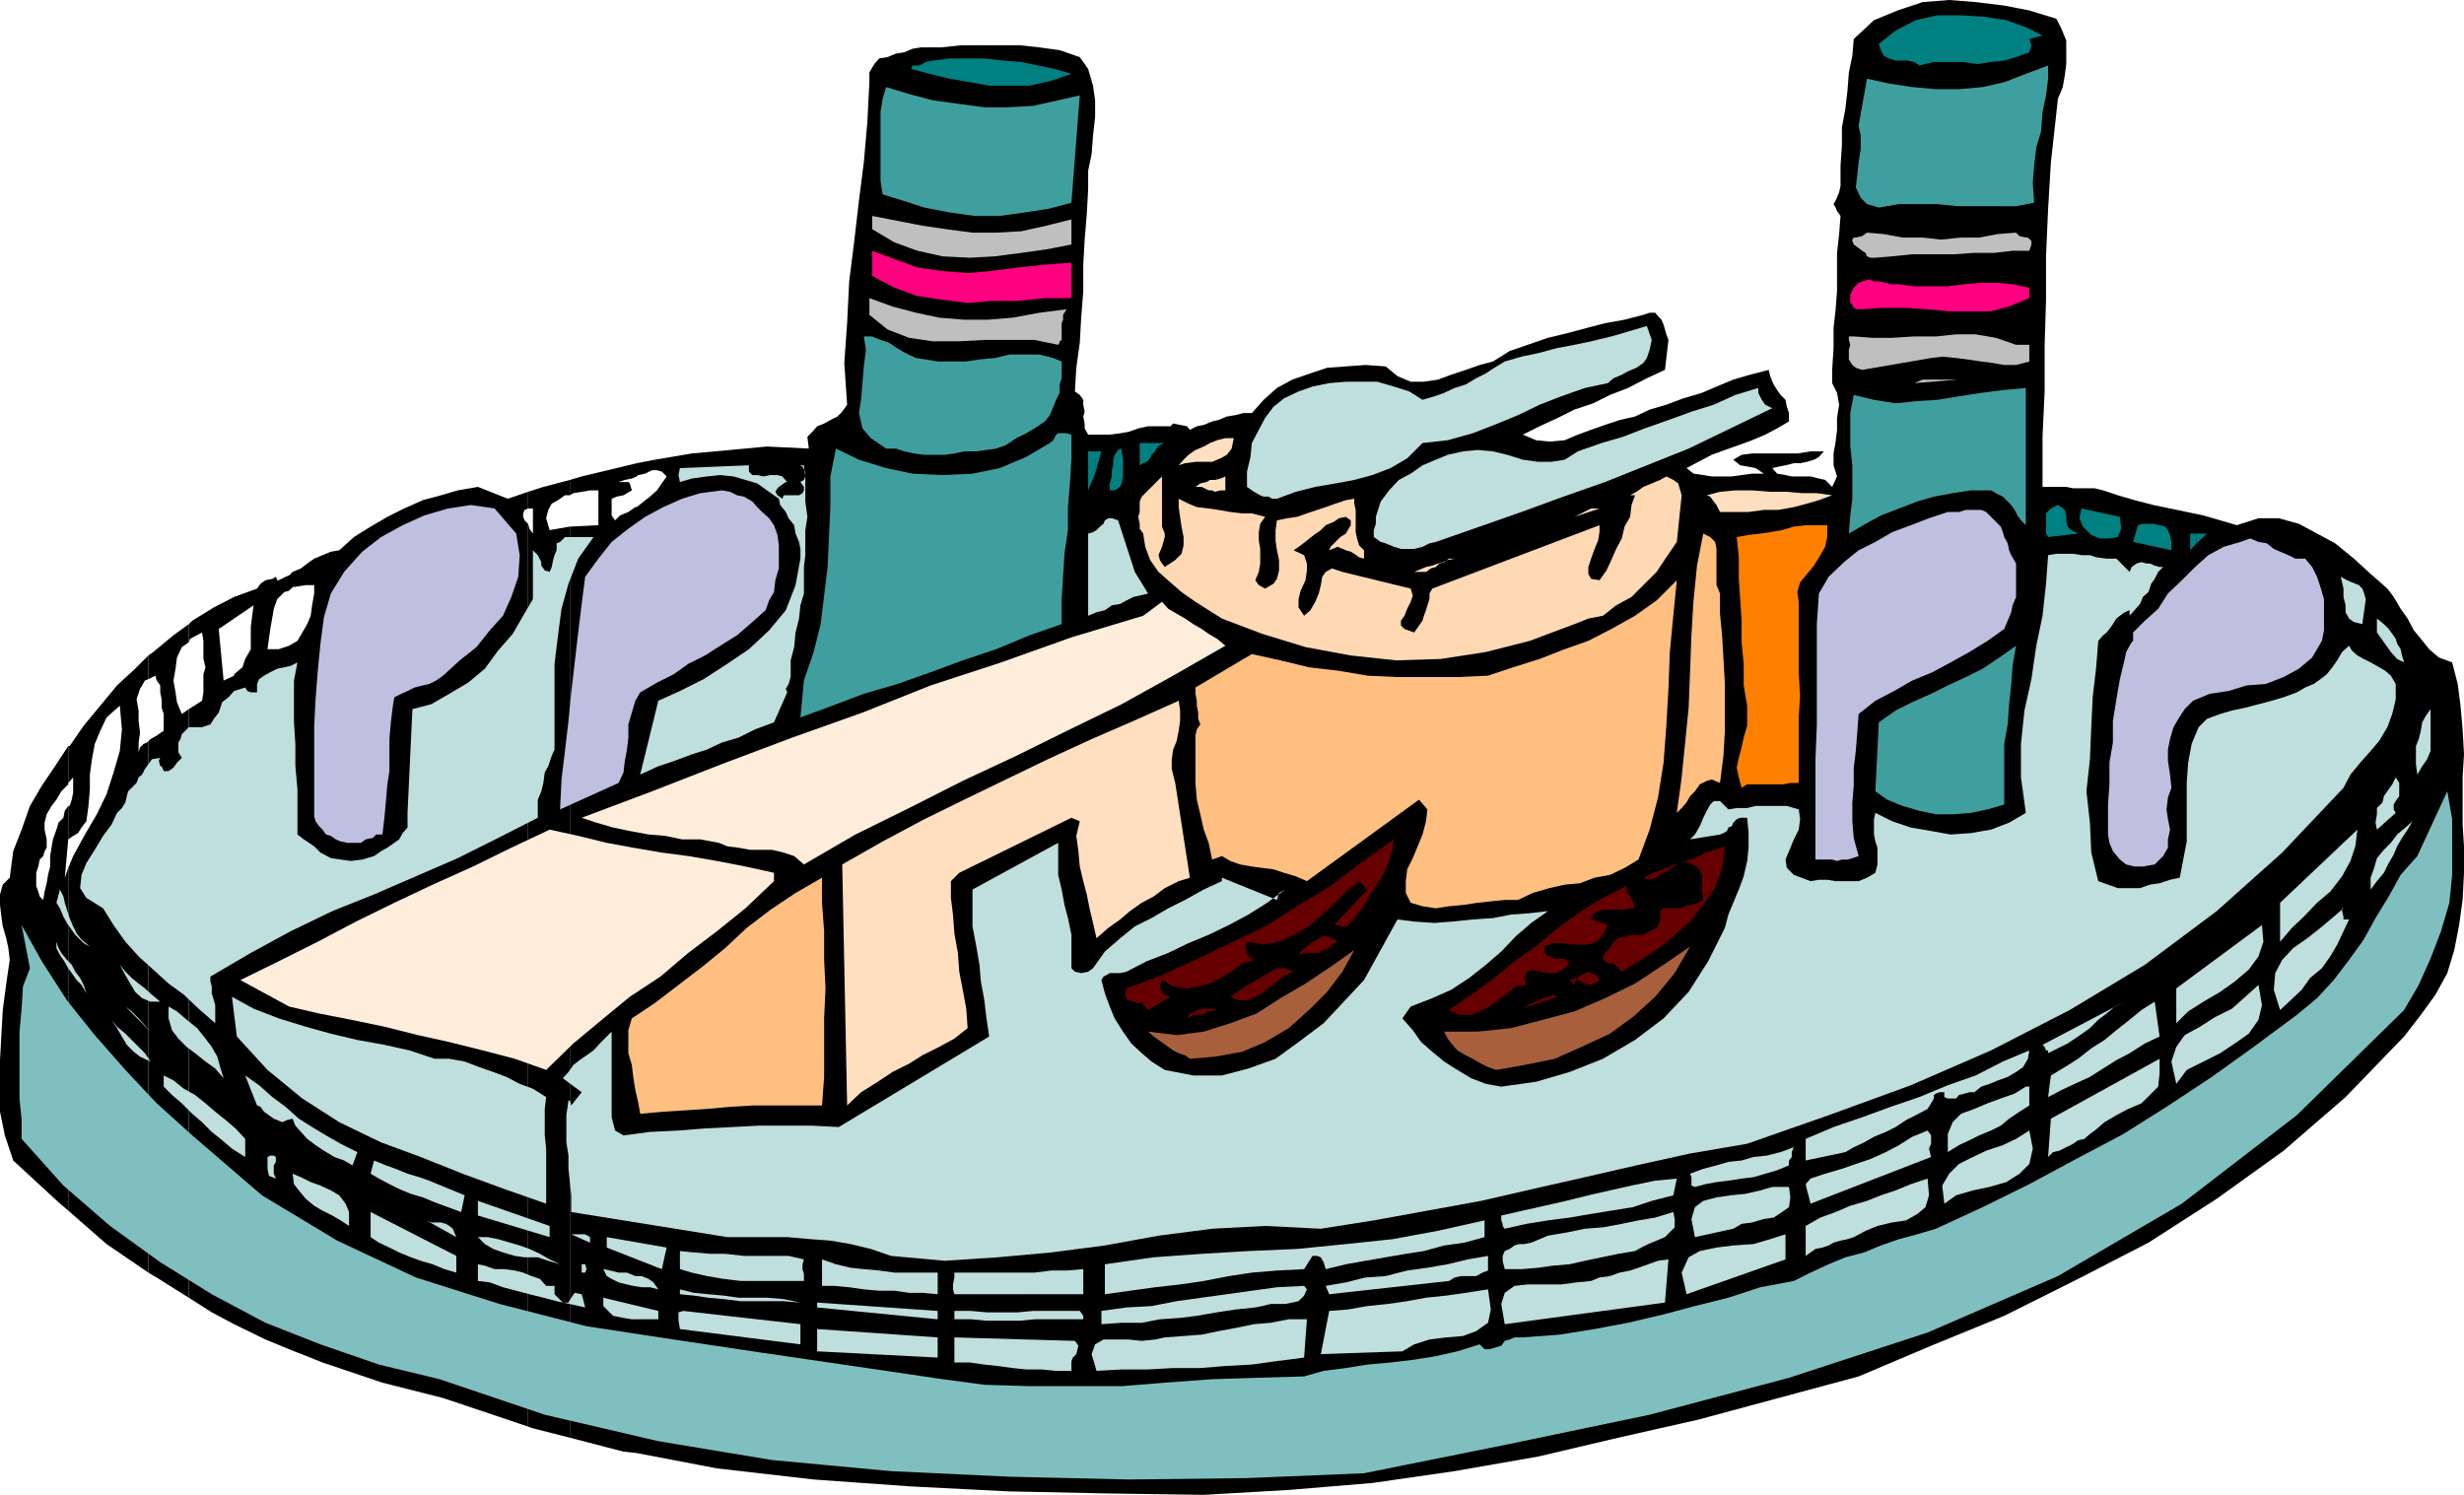 <svg xmlns="http://www.w3.org/2000/svg" width="353.699" height="214.602"><path d="m9.8 173.8 5.5 4.802 6 4.097v-76.3l-.198.203-.5.199-.5.5-.204.699v-1.398l.204-1.403-.204-1.699V102l-.296-1.602.5-1.5.699-1.199.5-.199v-3.398L19.398 96l-2.597 2.398-2.403 2.903L12 104.199l-2 2.903h-.2v5.296l.7-.796v2.199l-.2 1-.3.898h-.2v4.801l.7-.5.7-.398.5-.801.698-.903.301-2.199.2-2.398v-2.102l.3-2.199.403-2.2.796-1.902.903-1.898 1.898-1.7.301 3.4-.3 3.1-.9 3.098-1 3.102-1.402 2.898-1.699 2.903-1.699 3.097-.7 1.704V173.8"/><path d="M9.8 124.602 9.3 126l.5-5.5v-4.8l-.5.698-.198 1-.704.704-.296 1-.5 1.398-.204 1.2-.199 1.198v1.5l-.3 1.204-.2 1.199L6.4 128l-.2 1.2-.5-.5-.199-.7-.3-.8v-1.9l.3-.902.2-1 .5-.5.198-.699.301-.5V120.5l-.3-1.398v-1l.3-1.204.7-1.199.703-.898.699-1.2 1-1v-5.5L7.898 110 6 112.8l-1.7 2.9-1.198 3.402-1.204 3.097-.5 3.801-1 1L0 128.398v1.5l.2 1.704L.397 133l.5 1.7.301 1.402.2 1.699-.5 3.398-.5 3.801-.2 3.602L0 152.199v7.403L.7 163l1.198 3.602 6.5 6 1.403 1.199v-49.2M21.3 182.7l1.5.902 4.302 2.699v-84.5l-1 .699-.704-1.7-.199-1.402-.3-1.699.3-1.699.2-1.602.703-1.5 1-.699v-2.597l-2.204 1.597L22 93.602l-.7.5V97.5l1-.5.2.7.5.698v1l.2 1v1.204l.3.898v2.398l-1 .704-.898.5-.301.296V182.7"/><path d="m27.102 186.3 3.296 2.098 3.204 1.704V96.8v.2l-1.5.7-.704-7.4 2.204-1.5v-3.1l-2.903 1.5-3.097 1.902-.5.5v2.597l.199-.5L29 90.801 29.2 92v2.602l.3 1.199-.3 1v2.597l-.2 1.204-1.898 1.199v84.5m6.5 3.801 4.5 2.199 3.398 1.398v-101l-1.5.5h-1.602l.204-1.5.199-1.398.3-1.7.2-1.203.5-1.398 1-1 .699-.2v-2.198l-.5.199-1 .5h-.2l-.198-.5-.5.3-1 .2-.704.5-.5.699-3.296 1.2v3.1l2.796-1.902-.199 1.5L36 90v3.2l-.8 1.402-.4 1.199-1.198 1v93.3M41.5 193.7l4.8 1.902 8.598 2.898 8.704 2.2 12.199 4.1V75.2l-.5-.5-.2-.5v-.5l.2-.5.5-.2v-2.398l-2.903 1-4.296-1.704-2.903.5-2.398.704-2.602.699L58 73l-2.398 1.2-2.403 1.402-2.398 1.5L48.699 79l-1.199.2-2.398 1-1 .698-.903.704-1.199.5-.5.5V84.8l.5-.5 1.898-.3h1.204v1.2l-.301 1.698-.2 1.5-.5 1.204-.703 1.199L42.7 92l-1.199.7v101"/><path d="m75.8 204.8.5.2 5.5 1.398V75.602l-2.902.5-.5-1.704.301-1.199.5-.898.903-.5 1-.7h.699v-2.203l-3.801 1-2.2.704V73h.7v3.602l-.5-.704-.2-.699v129.602"/><path d="m81.8 206.398 7.7 2 1.898.204V72.8H91.2l-1 .699L89 74l-.7.7-.5-.7v-2.398l.7-.301 1-.2.5-.3.7-.403-.302-1-.199-.199h-1.398l.898-.3 1-.2.7-.3V66.5l-2.899.7-5 1.198-1.7.5v2.204l.5-.301 1.2-.2 1.2-.203h1.198v5l-4.097.204v130.796"/><path d="m91.398 208.602 11.5 2.199 13.903 1.597 14 1 13.898.704 14.102.296 14 .204 12.199-.704 12-1 11.8-1.699 12-2.097 11.5-2.704 11.5-2.597 11.5-3.102 11.5-3.097 10.4-4.403 10.5-4.3 10.6-5.297 10.098-5.204 9.801-6.296 9.602-6.903 8.898-7.699 8.403-8.7 2.398-3.1 2.102-2.9 1.699-3.1 1-3.302.699-3.597.5-3.602.2-3.898V121.5l-.2-3.102v-6.796l.2-3.301-.2-3.602-.3-3.398-.4-3.102-.8-3.097-1.898-.704-1.403-1.199-1.199-1.5-1-1.199-.898-1.7-1-1.402-1-1.699-.903-1.199-2.398-2.102-2.403-2.199L335.2 78l-2.597-1.398L330 75.199l-2.898-.8h-2.903l-3.097 1-2.403-.7-2.398-.699-2.403-.5-4.796-1-2.704-.7-2.398-.698-2.102-.704-1.199-.296h-3.097l-1-.204h-3.403V62.7l.301-6.5v-6.7l.2-6.3v-6.4l.3-6.8.398-6.7.801-7.198.2-1.903.703-1.699.296-1.7.204-1.6V5.8l-.704-1.698-.699-1.403-3.898-1.199-3.602-.7-4.097-.5L279.8 0l-3.8.3-3.602 1.2L269 2.898l-2.898 2.704L265.898 8l-.5 2.398L265.2 13l-.3 2.602-.5 2.699v2.597l-.2 2.903v2.898l-.199.903-.5 1.199-.3.5.3.5.2.5.5.699-.2 2.602-.3 2.699v5.5l-.2 2.597-.3 2.704V50l-.2 3.102V55l.7 1.398.3 1.704-.3 1.898v1.7l-.2 1.698-.3 1.704V66.8l.5 1.597-.7 1.5-1-1-.898-.199-1.204-.3H257.2l-.898-.2-1.2-.199-.703-.8.903-.2 1-.2 1.199-.3h.898l1-.2 1-.3.704-.398.699-.801h-1.903l-1.898.3h-6.5l-1.5.2-1.2.699 1 .8 1.2.2 1 .2 1.2.8h-1.7l-1.5.2-1.398.198H245.7l-1.2-.197-1.398-.2-1-.8 1.699-.9 1.898-1 1.903-.698 2-.704 1.898-.699 1.898-.8 1.704-.899 1.699-1v-1.2l-.301-.902-.2-1-.698-.699-.5-.699-.5-.8-.5-1.2-.204-.898-2.699.699-2.398.699-2.403 1-2.097.898-2.7.801-2.402.903-2.398.699-2.102 1-2.199.5-2.102.699-2 .7-1.898.698-1.898.801-2.204.2-1.898-.2-1.898-.8 2.398-1.2L223.602 60 226 58.8l2.7-.902 2.402-1.199 2.597-1 2.7-1.398L239 53.1l.5-4.3-.3-.801-.4-1.398-.3-.704-.5-.5-.398-.5h-.801l-.903.301-2.699.7-2.8.5-2.7.703-2.597.699-2.903.699-2.898 1-2.602.898-2.398 1.5-1.903.5-2 .704-2.097.699-1.903.699-2 .3H202.5l-1.898-.8-1.704-1.398-2.898-.204-2.8.204-2.7.199-2.398.8-2.602.899-2.2 1.2-1.902 1.698-1.699 1.903H178.5l-1.2.3-1.198.2-1.204.5-.898.199-1.2.5-1 .2-1 .5-.402-.5-2-.4-.398.4h-3.2l-1.402.3L162 62l-1.2.2-1.5.198h-3.1l-.5-.898v-.7l-.2-1 .2-.698-.2-1v-.704l-.5-.699-.7-.5.2-3.398.5-3.602.2-3.597.3-3.801V38l.2-3.602.3-3.597.2-3.602V24.5l.5-2.398.198-2.602.301-2.7v-2.402l-.3-2.097-.7-2.403L155 8.2l-2.898-1-2.903-.398-2.8-.301H138l-2.898.3h-2.903L131 7l-1.2.5-1.198.2-1.204.5-1.199.198-.699.801-.7 1.2V11.8l-.3 5.8-.5 5.7-.7 5.5-.698 6-.704 5.597-.296 6-.403 5.704.403 6-.704 1-.699.699-1 .5-.898.5-1 .398-.7.801-.703.7.204 1.698-6-.296-5.301.5-5.5.5L94 66l-2.602.5v1.898l.204-.199 1-.199 1-.5h.699l.699.2.7.698-1.4 2-1 .903-.902.699-1 .8v135.802"/><path fill="teal" d="M160 70.398h-.7v-1l.302-1V67.5l.199-.7V66l.199-.7.5-.698.5-.204v.403l.2 1v2.597l-.2 1-.2.5-.8.5m3.602-3.598v-3.198h3.597l-.699.296-.5.5-.2.403-.5.5-.198.5-.5.5-.5.199-.5.3M294 77.102l-.3-.5v-2.903l.698-.699 1-.5.5.3.5.4.204.8v.7l.199.902.5.5 1 .5-4.301.5M298.8 73l5.5 1.2.2 1.698-.5 1.204-1.2.199h-1.402l-1.199-.5L299 75.6l-.5-1.203.3-1.398M311.7 79l-5.5-1.2.698-2.402.704-.199h1.5l.898.2.8.203.4.5.3.699.2 1V79M293.2 5.102l-1.9.5.302.898-.301 1-1.903.7-1.699.5-1.898.198-1.903.301-2.199-.3h-4.097l-2.102.5-.7-.5-1-.2h-1.698l-.903-.3-.8-.399-.399-.8-.3-.9 2.402-1.902 2.898-1.5 3.102-.699h3.398l3.3.2 3.2.5 2.8 1 2.4 1.203M157.2 68l.902-3.2h-.903zm0 0"/><path fill="teal" d="M157.2 64.8h-1v5.598l1-2.398v-3.2M315.3 78l1.5-1.398h-1.5zm0 0"/><path fill="teal" d="M315.3 76.602h-.902V79l.903-1v-1.398m-161.501-66-2.902 1-3.097.699H142l-2.8-.5-2.9-.5-2.902-.7-2.597-.703.199-.5h1l.898-.5 1-.199 2.403-.3h5l2.699.3 2.602.2 4.796 1 2.403.703"/><path fill="#3f9f9f" d="m292 29.102-2.602.5H281l-2.898-.301h-5.5l-2.903.5-1.699-.5-.898-.903-.704-1.5.204-1.699.199-1.898.3-1.903V19.5l-.3-1.5L268 11.3l3.2.7 3.3.5 3.398.3h3.301l3.403-.3 3.097-.7 3.102-1.198L294 9.398v1.903l-.3 2.398-.5 2.403-.2 2.699-.7 2.398-.3 2.602-.2 2.398.2 2.903M155 13.7l-1.2 15.402-3.402.898-3.296.5-3.602.5h-3.602l-3.597-.5-3.602-.7-3.097-1-2.903-.902-.3-1.898v-9.898l.3-1.903.5-1.699 3.301 1 3.398.898 3.602.5 3.8.5h3.4l3.6-.199 3.598-.8 3.102-.7"/><path fill="#bfbfbf" d="M153.8 31.5v3.602l-3.6.699-3.598.5-3.801.5-3.602.199-3.898-.2-3.602-.8-3.3-1.2-3.2-1.902V31l3.602.7 3.597.698 3.403.5 3.8.5H143l3.602-.199 3.597-.8 3.602-.899m135.597 1.898.5.5.903.204h.3l.5.5v.5l-.3.898h-2.403l-2.597.3h-2.903l-2.898.2h-6l-2.898.3-2.403.2h-.699l-.5-.2-.2-.5-.5-.3-.5-.398-.698-.5-.204-.5v-.204l.204-.296h.296l.903-.204.699-.5 2.398.204 2.704.5H276l2.602.296 2.898-.296h2.602l2.699-.5 2.597-.204"/><path fill="#ff0080" d="M153.8 37.7v5.1H150l-3.898.4H142.3l-3.403.3-3.796-.5-3.403-.5-3.3-1.2-3.2-1.698V36l3.2 1.2 3.3 1.198 3.403.5 3.796.301 3.403-.3 3.8-.5L150 38l3.8-.3m137.5 3.6v1.5l-2.902 1.2-2.597.7h-6l-3.102-.302-3.097-.199h-3.403l-2.898.2h-.7l-.5-.2-.203-.5-.296-.199v-1.2l.5-1 .699-.698.5-.204 1-.296.699.296h.7l1 .204.698.199h1l2.403.3h4.8l2.399-.3 2.398-.2h2.403l2.097.2 2.403.5"/><path fill="#bfbfbf" d="m151.898 49.5-3.398-.7h-7.2l-3.6.2h-3.802l-3.398-.5-3.102-1.2-2.597-2.1v-2.4l3.3 1.2 3.399.898 3.3.704 3.598.296h3.403l3.597-.296 3.801-.704 3.903-.5-.5.801v.7l-.204.5V48.8l-.296.199v.2l-.204.3"/><path fill="#3f9f9f" d="m151.2 51.398-2-.5h-4.302l-2.097.5-2.2.204-1.902.296h-4.097l-1.704-.296-1.398-.204-1.5-.699-1.2-.699-1.198-.8-1.204-.4-1.199-.5H124l.3 1.9-.3 2.402-.398 4.796-.301 1.903.5 2.199L125 62.898l2.2 1.5h1.402l1.199.403 1.398.3 1.5.2h2.903l1.398-.2 1.398-.3h1.704l1.5-.2 1.398-.203 1.398-.5 1.5-1 1.403-.699 1.199-.699 1.5-1 .7-.898.5-1.204.402-1 .5-1V55.2l.296-.898v-2.403l-1.199-.5"/><path fill="#bfdfdf" d="m237.102 48.8-.301 1.4-.403 1.198-.5.704-1 .699-1.199.5-.898.5-1.2.5-.8.699-3.301.7-3.398 1.198L221 58.102l-3.102 1.5L214.5 61l-3.102 1.2-3.597 1-3.602.402L202 65.8l-2.398 1.398-2.602 1-2.602.7-2.699.5-2.898.5-2.801.703-2.7 1h-.698l-.5-.301h-.704l-.5-.2-.898-.5-1-.703V67.7l.5-2.097.2-2 1-1.903.902-1.699 1.199-1.602 1.5-1.199 2.097-1 2-.699 2.403-.5 2.398-.2h4.5l2.403.7 2.199.7 1.898 1.198 1.7-.5 1.402-.5 1.5-.699 1.597-.5 1.5-.898 1.403-.7 1.199-.8 1.5-.903 2.398-.699 2.403-.5 2.597-.699 2.602-.5 2.398-.5 2.903-.7 2.398-.698 2.7-.801.703 2"/><path fill="#bfbfbf" d="M289.398 49.5h1.903v2.398l-1.903.5H287.7l-1.7-.296-1.602-.204-2-.296-1.597-.204-2-.199-1.602.2-9.898 1.703-.903-.301-.5-.403-.5-.796v-1.403l.204-.699-.204-.7v-.5h.704l2.699.2h2.8l3.2-.2h3.097l2.903-.3h2.8l2.899.5 2.898 1M274.8 55l1.2-.5h5zm0 0"/><path fill="#3f9f9f" d="m290.8 75.398-.698-.699-.5-.699-.403-.8-.5-.7-1.199-1.2-1-.5-.7-.402h-2.902l-2.597.403-2.7.5L275.2 72l-2.597 1L270 74l-2.2 1.2-2.402 1.402.204-2.602.296-2.398V66.8l-.296-2.7v-4.8l.5-2.602 2.898.7 3.102.5 2.898-.297 3.102-.204 3.097-.5 3.2-.5L287.5 56l3.3-.3v19.698"/><path fill="#bfdfdf" d="m254.398 58.602-12 5.796-6 2.403-6 2.398-6 2.102-6 2.199-6 2.102-6.296 2.199-.903.199-1 .5-1.199.3h-1.898l-1-.3-1.204-.5-.699-.2-.699-.5-.3-.198v-1l.3-.903v-1l.7-2.199 1.198-1.602 1.403-1.5L202.5 68l1.7-1.2 1.902-.8 1.699-.7 2.199-.5 2.102-.198 2.199.199 2.097.5 2.204.699 2.199.3h1.898l1.903-.3 1.898-1.2 3.398-1.198 3.102-.903 3.102-1.199 3.398-1.2 3.3-1.198 3.2-1 3.102-1.403 3.296-1v.7l.5 1 .5.703 1 .5"/><path fill="#3f9f9f" d="m115.398 97.7 1.403-4.098 1-4 1-8.204.199-4.296.2-4.301v-4.403l.8-4L123.3 66l3.9 1.2 3.8.8 4.3.2 4.302-.2 3.898-.8 3.8-1.598 3.4-2 .5-.403.402-.8.296-.2h1.204l.699.2V65.8l-.2 3.398-.3 3.602v3.3l-.5 3.399-.2 3.3-.203 3.4v3.402l-4.597 1.597-4.801 2-4.8 1.602-4.598 1.699-4.801 1.7L124 99.601l-4.5 1.699-4.602 1.699.5-5.3"/><path fill="#bfdfdf" d="m113 99.398-.2-.5.4-.699.3-1v-2.398l.5-1.903.2-2.097.5-2 .198-1.903.5-1.699v-3.8l.204-1.7v-3.597l.296-1.903-.296-2.199v-3.602l-.204-1.597h-.5l.301.199.403.7v.698l-.204.5-.5.301.5.7v.5l-.199.402-.5.3H112.5l-.2.5-.698-.5-.301-.5.3-.5.2-.203 1-.699H113l-.7-.8-.698-.2h-1l-1 .2-.903-.2H108l-.5-.5v-.898l-9.898.398-.204 1 .204 1 1.699-.5 2.199-.3 1.898-.2 1.903.2 3.398 1 1.403 1 1.699 1.203.199.898.8 1 .4.898.8 1 .2 1.204.5 1.199.198 1v1.398L114.2 84l-1.398 3.602-2.403 2.898-2.898 2.7-3.102 2.1L101 97.5l-3.398 1.7-3.102 1.402-2.602 10.597L94.5 110l2.398-.8 2.403-.9 2.199-.698 2.102-1 2.398-.704 2.398-1.199 2.704-1L113 99.4"/><path fill="#ffdfbf" d="m177.102 62.898-.301 1.5-.7.903-.902.5-1.199.5h-2.398l-1.5.199-.903.3.7-.8.703-.7 1-.698 1.199-.5.898-.5 1-.403 1.2-.3h1.203m-1.204 7.499h-.699l-.8.204-.399-.204h-.5l-1-.5h-.898l.699-.5.898-.199.5-.3h.7l.8-.2.7-.3v2"/><path fill="#ffd9b3" d="m240.7 77.8-1.5 2.2-1.4 2.102L235.899 84l-1.699 1.7-2.2 1.197-1.898 1.5L228 88.8l-2 .8-6.398 2.4-6.301 1.602-6.5 1-6.403.199-6.5-.7-6.5-1.203L181.2 91l-5.8-2.2-1.899-1.198-1.898-1.204-2-1.398L168 83.602l-1.7-1.5-1.198-1.704-.704-1.898-.296-1.898-.5-.704V75.2l-.204-1 .204-.699V72l.296-.7.204-.198 2.699-2.704v7.204l.398 1v.5l-.398 1.398-.301.7-.2.5.2.698.3.5.4.5 1.5-1 .902-.898.296-1.2v-1.198l-.296-1.5-.204-1.403-.199-1.398v-1.2l1.403.7 1.199.5L173.5 73l1.398.2 1.704.3 1.699.2h1.398l1.903.5-.704 1-.199 1.198v1.204l.2 1.199v2.097l-.2 1.204-.5 1.199.5.699.903.5 1.199-.7.5-.698.3-1.204v-1.5l-.3-1.398-.2-1.398v-1.5l.2-1.403 1.5-.3 1.398-.2 1.403-.5 1.5-.5 1.199-.398 1.398-.5 1.5-.5 1.2-.2v.7l.203.898v3.2l.199.902.3 1 .7.699v1.2l-.7-.2-.703-.5-.5-.3-.699-.2-1.199-.5-1.2.5.2-.5 1.398-1.398.801-.5.403-.704.296-.5V74.7l-.699-.5-1 .2-.699.5-1.2.5-.698.703-1 .699-1 .8-.903.7-1 .699 1.5.7.403 1.198v1l-.204 1.403-.699 1.5-.3 1.199v1.2l.8 1.198.903-.796.699-1.204.5-1.199.3-1.199.2-1.2.5-.698.898-.5 1.5.5L202.5 84.5l.3 1-.3.898-.5 1-.398 1-.5.704v.699l.5.5 1.398.5.7-1 .5-.7.198-.703.301-.796.2-.704.3-.898v-.8l.403-.7 24-9.102v1l-.204 1.204-.5 1.199-.5 1.398-.398 1.2v1l.398.703 1.204.199 1-1.403.699-1.5.699-1.597.8-1.5.4-1.7.8-1.402.2-1.699.5-1.398h-.7l.898-.5 1-.704 1.204-.5 1.199-.5.898-.5 1 .5.7.5.5 1.704-.7 6.699"/><path fill="#bfbfdf" d="m111.102 75.398.5 1.403.199 1.5v3.3l-.5 1.7-.2 1.699-.703 1.2-.5 1.402L108 89.3l-2.2 1.898-2.402 1.5-2.199 1.403-2.398 1.199-2.102 1.5-2.398 1.2-2.403 1.398-.699 1.204-1 3.398v1.898L90 107.602l-.3 1.597-.2 1.7-.7 1.5-8.402 3.8.204-4.3.5-4.098.5-4.301.398-4.102.5-4.296.5-4.301.5-4.102.5-3.898 1.898-2.602 1.903-2.398 2.398-1.903 2.403-1.699 2.597-1.398 2.7-1.2 2.601-.8 3.102-.403 1.199.204 1 .5 1 .199L108 72l.7.8.698.7 1 .898.704 1"/><path fill="#ffdfbf" d="m263 71.102-1.898.699-1.704.5-1.898.5-2.2.398h-2.1l-2.2.301h-4.102l-.5-1L246 72l-.5-.7-.5-.198 1.898-.5 2.204-.204h2.398l2.602.204h2.398l2.2.199h2.1l2.2.3"/><path fill="#bfbfdf" d="m74.102 76.602.5 3.097-.204 3.102-1 2.898-1.199 2.7-1.898 2.101-1.903 2.398L66 94.801 63.602 97l-1 .7-1 .5-.903.198-1.199.301-1 .5-.898.403-1 .5-.204 1.199-.296 2.398-.204 2.403v4.597l-.296 1.903-.204 2.398-.199 2.2-.3 2.6H54l-.5.5-1 .2-.7.5h-1.902l-1-.2-.699-.3-.699-.5-.7-.2-.5-.698-.5-.5-.5-.704-.198-.699v-13l.199-3.8.3-3.899.399-4.102.5-3.796 1-3.403 1.898-3.097L52 79.199l2.7-2.097 3.1-1.704L60.899 74l3.403-1 3.3-.5L71 73l3.102 3.602"/><path fill="#ffdfbf" d="m226 74.2 2.398-1.2h1.204zm0 0"/><path fill="#bfbfdf" d="M289.398 80.898V85.7l-.5 1.2-.199 1-.5 1.203-.5 1.199L285.301 92l-2.602 1.602-2.699 1.5-2.602 1.398-2.898 1.2-2.602 1.5-2.699 1.402-2.398 1.898-.2 2.7-.203 2.6-.296 2.4v2.6l-.204 2.4v2.698l.204 2.403.699 2.597-.903.301-.699.2h-.8l-.7.203-.699-.204h-2.398V109l.199-5V89.602l.3-4.403 1.399-2.398 2.2-2.102L266.8 79l2.4-1.2 2.402-1.402 2.699-1 2.597-1 2.704-.898h1.597l1-.3h2.2l.703.3 1.398 1.398.7.704.3.796.2.704.5.898.198 1 .301.7.7 1.198"/><path fill="#bfdfdf" d="m162.898 82.102 1.903 3.097-1.2.301-.902.2-1 .5-.898.5-1.2.198-1 .704-1.203.296-1.199.5V76.602l.7-.204.5-.296.5-.5.5-.403.203-.5.5-.3h.5l.898.3 2.398 7.403"/><path fill="#ff8000" d="M262.3 75.398v1.704L262 78.5l-.7 1.2-.902 1.5-1 1.198-1 1.204L258 85l.2 1.398V96.5l.198 3.398L258.2 103v9.398H257l-1 .204h-5.2l-.8.5-.398-1.5-.301-1.403.3-1.398.399-1.5.3-1.403.5-1.699v-2.898l-.5-2.903v-3.097l-.3-3.102v-3.097L249.8 86l-.198-2.898V80l-.301-2.898L251 76.8l1.7-.2 1.402-.203 1.699-.296 1.699-.5 1.7-.204h3.1"/><path fill="#ffbf80" d="M246.898 85.2v2.902l.301 3.097.2 3.403.203 3.597v6.7l-.204 3.601-.5 3.898-1.199-.5-.699.204-1 .5-.7 1-.698.699-.5.898-.704.801-.699.7.7-5.098 1-10 .203-5.102.199-5.3.3-5 .5-5 .899-4.598 1 .5.7.699.198 1V84l.5 1.2"/><path fill="#bfdfdf" d="M85.2 77.102 83 80.199l-1.398 3.602-1 3.597-.5 3.801-.5 4.102v12.3l-.403.899-.5 1.5-.5.898-.199 1.5-.3 1.204-.5 1.199v2.597l-5.7 2.903-5.8 2.898-6 2.602-6 2.597-6 2.403-6 2.898-5.7 3.102-5.8 3.398v.7l.198.703v1l.301 1 .2.699v2.597l-2.399-2.097-2.102-2-2.199-1.602-2.199-2-2.102-1.898L18 135.199l-1.7-2.398-1.5-2.403-2.402-1.5-.898-1.398.2-1.898.698-1.704L13.602 122l1.199-2L16 118.398l.8-1.699.7-.699.5-.8.2-.9.198-.698 1.204-1.204.296-.796.5-.403.403-.8 1-1.399 1.199-.2-.2.4.2.8h.2l.3.7h.7l.698-.5.5-.7.704-.7-.5-.8v-1.398l.296-.5.204-.704 1-1H29l1.2-.398.5-.8.698-.9.5-1.5.903-.698.8-.903 1.598-.5.301.5.5.2h.898v-1.2l.301-.699.7-.5.902-.5 1-.5 1-.2.898-.198 1-.5-.5 2.597v6l.2 3.102V110l.3 3.3v6.5l.903.7 1.5 1 .898.898 1.5.801 1.398.2 1.5.203 1.602-.204 1.7-.5 1-.699.902-.5 1-.699.699-.5.5-.898.699-.801v-2.102l.7-14.898 2.698-.7 2.602-1.5L67.2 98l2.402-2 1.898-2.602L73.602 91l1.5-2.602L76.5 86v-7l.7.7.5 1v.5l.3.402.2.296.698.204.301-.704.2-1 .203-.699.296-.699v-1l.5-.2.704-.698h4.097"/><path fill="#bfbfdf" d="m330.898 80.2 1 1.198.704 1.403.5 1.5.5 1.699v4.5L333.3 92l-1.403 2.398L330 96l-2.2 1.2-2.6 1-2.7.198-2.602.801-2.699.403-2.398 1-1.2 1.199-.902 1.398-.699 1.2-.5 1.703-.3 1.5v1.597l.3 2 .2 1.903-.5 1.398-.2 1.7.2 1.402.3 1.5-.3 1.398v1.2l-.7 1.198-1.2 1.204-1.698.296h-1.204l-1.199-.296-.898-.704-1-1.199-.5-1.199-.2-1.2v-4.3l.2-2.898V109.5l.5-2.898V103.5l.5-3.102.5-2.898.699-2.898.2-1 .5-.903.3-.5.2-.199v-1.2l1.698-1.698 1.903-1.704 1.398-2.199 2-1.898 1.903-1.903L317 79.7l2.2-1.199 2.402-.7 1.398-.5 1.2.5 1.198.2 1 .8.903.4 1.199.5 1 .5h1.398"/><path fill="#bfdfdf" d="m303.8 80.2 1.9 1.902.3-.704.7-.5.698-.199.704.2h.5l.699.3.699.2h.5l-.7.703-.5 1-.5.699-.402 1.199-.796.7-.403 1-.8.902-.7.796v-.796l-.699.296-.7.5-.5.403-.5.8-.5.7-.402.5-.5.398-.699.801-.3 3.8-.5 4.302-.2 4.296L300 109l-.5 4.602.5 4.5.2 4.296 1 4.102 1.402.5 1.398.5h3.2l1.402-.5 1.398-.2 1.5-.5 1.398-.3.5-2.602.5-2.597v-8.403l.204-2.898.5-2.7 1-2.402 1.199-1.199 1.898-.699 1.7-.5 1.902-.398 1.898-.5 1.903-.5 1.699-.5 1.898-.704 1.2-.699 1.203-.5 1-.699.898-.7.8-1 .7-1 .7-1.198 1-.903.402.7.796.703.903.5 1 .5.898.5 1.2.699.8.699.7 1.2v2.198l-.5 2.102-.7 1.898-1.199 2-1.2 1.403-1.5 1.699-1.402 1.7-1 1.902-8.796 9.296-9.403 8.403-10.3 7.699-10.797 6.5-11.301 5.8-11.5 5-11.801 4.302-11.7 4.097-8.198 1.403-7.704 1.699L227.5 169l-7.5 1.7-7.398 1.698-7.704 1.403-7.699 1.398-7.597 1.2-8-.399-7.602.398-7.7 1-7.698 1.403-7.704 1-7.699.699-7.597.5-7.704-.7-2.898-1-2.898-.698-2.903-.5-2.8-.204-3.399-.296h-8.602L82 174v-2.398l-.2-1.903-.198-1.898v-1.903L81.3 164v-3.898l.3-2.102h.2l.199.7 1.5-1.9-2.7-2 .802-.902.699-1 .898-.699 2-1.398.903-1 1.699-1.7v12.297l.5 1.903 1.2.699 3.8-.5 4.098-.2 3.801-.3 3.903-.2 3.796-.198h7.704l3.796.199 21.602-13-.398-2.602-.301-2.597-.5-2.704-.2-2.398-.5-2.898-.5-2.602v-5.3l12.297-6.7v4.602l.5 2.097.403 2.2.5 1.902.5 2.398V139l.5.5.898.2 1-.2.7-.5 1.703-2.398 2.199-1.903 2.097-1.699 2.403-1.2 2.398-1.402 2.403-1.199 2.699-1.5 2.597-1.199v-.5l7.903 3.2.3-1 .899-.5-2.602 1.902-2.699 1.699-2.8 1.5-2.899 1.398-2.898 1.2-2.903 1.402-3.097 1.199-2.903 1.5-.898.2h-1.5l-.5.3-.403.2-.296.5.5 1.902.699 1.898.699 1.7 1.2 1.902 1.198 1.699 1.5 1.398 1.403 1.2 1.898 1.203 4.102.796h4.097l3.801-1 3.903-1.398 3.296-2.398 3.602-2.704 2.898-3.097 2.903-3.102 4.8-8.699 2.399.3 2.898.2 2.602-.2 2.898-.3 2.903-.2 2.597-.5 2.704-.198 2.597-.301-2.398 1.699-2.2 1.898-2.101 2.204-2.2 1.898-2.402 1.898-2.597 1.704-2.7 1.199-3.101 1.199-1.2 1.7 1.5 1.698 1.2 1.704 1.602 1.398 1.699 1.398 1.898 1.204 2 1.199 2.102.8 2.199.399 5-.7 4.8-1.402 4.802-1.898 4.597-2.7 4.102-3.1 3.597-3.802L245.2 138l2.403-4.8.5-1.9.699-1.698.8-1.903.7-1.898.5-2.2.199-1.902v-2.097l-.2-2.204h-1l-.5.204-.5.5-.198.5-.5.199-.204.5-.5.3-.5.2-4.296.699.699-.7.699-1.198.5-1.204.5-1 .5-.898.5-.5h.898l1.204 1.2 1.199-.2h1.5l1.199-.3h4.5l1.7.5.198 1.402-.199 1.5-.699 1.398-.7 1.7-.5 1.198.2 1.204 1 1 2.398.898 1.204-.2h1.199l1.199.2h3.3l1.2-.5 1.2-.7.3-1.198v-2.403l-.3-.898-.2-1v-2.2l.2-.902 2.402 1.2 2.699.902 2.898.5 2.801.5 2.898-.2 2.903-.5 2.597-1 2.403-1.402-.7-5.097V106.8l.5-4.801 1-4.5.7-4.8.898-4.302.5-4.597.301-4.102 1.2-.199h2.402l1.199.2H300l.898.3 1.5.2h1.403"/><path fill="#ffdfbf" d="M208.8 80.2h-.8l-.7.5-.698.198-.5.5-.704.204-.699.5H203l.5-.204.7-.296.5-.204.902-.199.796-.3.704-.2.699-.3 1-.2"/><path fill="#bfdfdf" d="m339.602 86-.5 3.602-1.204-.301-.699-.5-.5-.903v-1l-.3-1.199V84.5l-.2-.898L336 82.8l.898.5 1.204.5.5.199.5.5.199.5.3 1"/><path fill="#ffbf80" d="m235.2 123.398-2 1.204-2.098 1-2.204.398-2.097.8-2.2.2-2.203.5-2.398.7-2.102 1H216l-2 .198-1.898.204-1.903.296-2.199.204-1.898.296-1.903-.296-1.699-.5-.7-1.403V126.5l.2-1.7.8-1.6 1.4-3.4.5-1.902.198-1.699-1.199-1.398-16.097 11.699-1.602-.7-1.7-.5-1.5-.5-1.6-.198-1.5-.204-1.7-.296-1.398-.5-1.204-.704-1.398.5-.5-2.398-.7-1.898-.5-2.204-.5-2.097-.198-2.403v-6.796l.199-.903.5-.699-.301-.8v-.9l-.2-1v-.698l-.198-1v-.903l8.097-4.8 4.102.902 4.097 1 4.301.5 4.102.699 4.3.2h8.598l4.403-.2 3.597-1.2L221 94.603l3.602-1.403L228 92l3.3-1.7 3.4-1.902 3.1-2.199 2.9-2.898-.5 5.097-.5 5.204-.2 5.296-.3 5.301-.4 5.301-.8 5-1.2 4.602-1.6 4.296"/><path fill="#ffeddb" d="m175.898 92.7-7.5 4.3-7.398 4.102-7.398 3.597-7.704 3.801-7.699 3.602L130.5 116l-7.7 3.8-7.402 4.302-1.398-1.204-1.5-.5-1.7-.398h-3.1l-1.7-.3-1.602-.2-1.199-.5-2.699-.5h-2.602L95.5 120l-2.398-.2-2.704-.5-2.398-.5-2.398-.698-2.102-.704 10.102-3.796 10-3.903 10.097-3.8 10.102-3.598 9.8-3.903 10.098-3.296 10.102-3.602 10.3-3.102 2.7-2 .898 1 1.2.704 1.203.699 1.199.8 1.199.7 1 .699 1.2.7 1.198 1"/><path fill="#bfdfdf" d="m345.102 95.102-1-.5-.903-1-.5-.704-1.5-2.097v-2l1 .8.7.7 1 1.398.203.7.5.8.199.903.3 1"/><path fill="#3f9f9f" d="m287.7 115.5-2.4.7-2.402.5-2.597.198h-2.403l-2.398-.5-2.398-.699-2.204-.898-1.699-1.2.5-9.902 2.403-1.699 2.398-1.2 2.7-1.198 2.402-1.204 2.597-1.199L284.602 96 287 94.398l2.398-1.699-.5 2.903-.199 2.796-.3 2.704-.2 2.898-.5 2.8v8.7"/><path fill="#ffdfbf" d="m169.2 100.602.198 1.398v1.5l-.199 1.398-.3 1.5-.5 1.204-.2 1.398v1.398l.5 2L170.801 126l-1.602.5-2 1-1.597 1.2-1.704.902-1.699 1.199-1.398 1.199-1.7 1.2-1.703 1.5-.5-2.2-.5-2.102-.398-2-.5-1.898-.5-2.102-.2-2.199-.3-2.199.5-2.102-1.2-.5-16.1 7.903-1.2 1.199v2.398l.3 2.403.2 2.699.5 2.8.2 2.7.5 2.602.5 2.699.198 2.8-1.898 1.5-2.2 1.2-2.402 1.199-1.898 1.2-2.398 1.198-2.102 1.403-2.398 1.5-2 1.898-.704-34.597 5.801-3.301 6-3.2 5.7-2.8 6-2.903 6-2.898 6.3-2.898 6-2.602 6.5-2.898"/><path fill="#bfdfdf" d="m347 111.2-.2-1.5v-2.598l.4-1 .3-1.204.2-1.199.5-.898.698-1v6l-.5 1.199-.699 1-.699 1.2m-3.102 5.5-2.699 2.402-.199-1 .2-1.204V116l.8-.8.2-.9.698-1 .5-.698.5-1 .5.796v1.903l-.5.699-.296.5v.7l.296.5"/><path fill="#80bfbf" d="m345.102 145-15.403 15.102-16.5 12.699-17.8 10.398-18.7 8.102-19.898 6.5-20 5.3-20.602 4.297-20.398 4.102-16.801.7-17 .198-17.102-.398-17-.8-17.097-1.598-16.301-2.704-16.3-3.796L63.101 198l-8.704-2.102L46 193l-7.898-3.102-7.704-4.097L23 181.199 15.8 176l-6.698-5.8-6-6.7v-2.7l-.301-3.1v-9.598l.3-3.301.2-3.2 1-2.601-1.2-6.2L6 138l3.602 5.602 4 5 4.398 5 4.5 4.796L27.602 163l10 8.602 10.796 6.5 11.301 5.296 12 3.801 12.5 3.2 12.5 1.902 12.7 1.898 13 1.903L135.3 198l6 .8 6.5.2H161l6.2-.5 6.8-.5 6.398-.2 6.801-.198L190 196.8l3.2-.403 3.1-.5 3.302-.296 3.398-.403 3.102-.5 3.097-.699 3.2-1 .703.7h.699l.699-.2 1-.3.5-.7.7-.2.698-.3h1.204l5.296-.398 5-.801 4.801-.903 5.102-1.199 4.5-1.199 4.8-1.2 4.598-1.5 4.801-.902 2.398-1.199 2.602-1.199 2.398-1 2.704-.7 2.398-1 2.602-.902 2.597-.699 2.7-.8 6.703-3.098 6.698-3.3 6.699-3.602 6.8-3.597 6.2-3.903 6.5-4.296 6-4.301 6.2-4.602 2.902-2.398 2.398-2.602 2.2-2.898 2.1-2.903 1.7-3.097 1.898-3.102 1.704-3.097 2.398-2.704 4.3-9.296.7 4v8l-.398 4-1.204 4.097-1.5 3.903-1.699 3.796-2.097 3.602"/><path fill="#bfdfdf" d="M340.3 127.7V126l.5-1.398.4-1.403 1-1.199 1-1 .902-1.2 1.199-1 1-.902-.7 1.204-.8 1.199-.7 1.199-.5 1.2-.703 1.198-.699 1.403-1 1.199-.898 1.2m-13.001 7.5v-5.598l11.098-10.5-.296 2.398-.704 2.102-1.199 2.199L334.5 128l-1.898 1.602-1.903 2-1.699 1.597-1.7 2"/><path fill="#ffeddb" d="M111.102 125.3v1.2L107 130.398l-4.102 3.301-4.097 3.102-4 3.398-4.403 2.903-4 3.296-4.097 3.403-3.903 3.8-4.5-1.601-4.597-1.2-4.801-1.198-4.5-1-4.8-1.204-4.802-1-4.597-.898-4.301-1-7-3.8L40 138l5.602-2.8 5.5-2.9 5.5-2.698 5.5-2.602 5.796-2.602 5.5-2.699 5.5-2.597L83 120l4.102 1 3.796.7 4.102.698 3.8.5 4.098.704 4.102.796 4.102.903"/><path fill="#600" d="M193.2 133.2v-.2h-.802l-.398-.2h-.5l4.8-5.1-1.198-1.2-1.903 1.5-1.5 1.602-1.898 1.699-1.903 1.699-2.199 1.2-2.097 1-2.204.402-2.398-.403-.2.903.2.699.5.8.7.2-1.9.5-1.5 1.199-1.6.898-1.5.801-1.7.403-1.602.296-2-.296-1.597-.903-.301.903.3.796.4.403.8.3-3.2 1.899-.402-.5-.5-.5h-.699l-.5-.2-.699-.198-.3-.301-.2-.5.2-.903 5.1-1.898 4.802-2.2 5-2.402 5-2.398 4.597-2.898 4.801-2.903 4.3-3.3 4.802-3.399-.204 1.5-.5 1.602-.699 1.699-1 1.699-1.199 1.7-.898 1.698-1.204 1.403-1.199 1.398m54.403-11.699-.403 3.102-1 2.898-1.699 2.398-1.898 2.403-2.403 2.097-2.398 2-2.602 1.602-2.398 1.5-1.2-1.2h-.8l-.403-.3-.296-.398v-.301l.296-.5.704-.7.5-.902.699-.5 1.199-.3.898-.2h1.5l.903-.5 1-.5.5-.898v-1.5l.5-.403h2.398l.7-.296.902-.204 1-.296.699-.403-.2-1.199v-2.398l-.5-1-1.198-.704-1-.296-.903.5-1 .699-.898.5-1 .699-1 .3-.903-.3 1.403-.7 1.5-.5 1.597-.698 1.5-.5 1.403-.403 1.5-.8 1.398-.399 1.403-.5"/><path fill="#ffbf80" d="M118 126v3.602l.3 4.097v4.102l.2 4.097-.2 4.301v8.403l-.3 4.097h-9.8l-3.4.2-3.3.3-3.102.2-3.199.203-3.3.296-.297-1.699-.403-1.699-.3-1.898-.2-1.704-.5-1.699v-3.3l.5-1.7L94 144l3.398-2.602 3.403-2.597 3.3-2.7 3.098-2.902 3.403-2.597 3.597-2.403L118 126"/><path fill="#600" d="M234.7 130.398h-.7l-.8.204h-3.098l-.704.199-.699.5-.3.699h.3l.7.3.703.2.699.3-.7 1.4-.902 1-1.199.402h-2.398l-1.204-.204h-1.5l-1.199.5v.704l.301.5.398.199.801.3h1.2l.402.2.5.5-.903.898-1 .5H222.2l-1.2-.199-1-.3-.7.3-.5.7.302 1.198-1.5.204-1.204 1-1.398 1-1.2.898-1.402.7-1.199.5H209.5l-1.5-.7 3.2-2.2 3.3-2.402 2.898-2.398 3.403-2.398 3.097-2.602 3.102-2.2 3.102-1.902 3.398-1.699V128l.5.7.398.698.301 1"/><path fill="#bfdfdf" d="m12.898 135.898-.898-.5-1.2-1.199-.5-.699-.698-1-.5-.898-.5-1.204-.5-.796.5-1.903.5 1 .199.903.3 1L10 131.8l.5 1.199.5 1 .7.898 1.198 1m323.5-3.897h.801l-.8 1.7-.899 1.902-1 1.699-1.2 1.699-1.698 1.398-1.204 1.704-1.597 1.5-1.5 1.398-.903-2.898.204-2.403 1-1.898 1.597-1.7 2-1.402 1.903-1.5 1.898-1.597 1.398-1.204h-.199v.403l.2.8V132m-24.001 14.898v-5l12.301-9.097.2 2.398-.7 2.102-1.398 1.898-2 1.7-2.102 1.5-2.398 1.402-2.2 1.398-1.703 1.7"/><path fill="#600" d="m192 135.2-.8.402-.4.5-.8.296-.7.403h-2.1l-.802.3.5-.703.704-.5.796-.699.704-.3.699-.5h.699l.7.3.8.5"/><path fill="#bfdfdf" d="m12.398 142.602-.699-1.204L11 140.7l-.7-1-.5-.699-.698-1.2-.5-.698-.5-1v-.903l.296.903.403.699.8 1 .7.699.5 1 .699.898.5 1 .398 1.204"/><path fill="#a75f3c" d="m214.8 153.602-1.198-.403-1-.5-1.204-.699-1-.5-1.199-.7-.699-.8-.7-.898-.5-1h4.802l4.796-.5 4.602-1.204 4.5-1.199 4.398-1.898 4.301-2.102 4.102-2.699 3.8-2.602-2.203 3.801-2.796 3.403-3.204 2.898-3.296 2.398-4.102 1.903-3.8 1.699-4.4.898-4 .704"/><path fill="#bfdfdf" d="M23 143.8h-1.398l-1.204-.5-1-.902L18 140l-.8-1.5-.7-1.2-.5-.902.5.903.7 1.199.8 1 .898.898 1 .801.903.7 1 .902 1.199 1"/><path fill="#a75f3c" d="m170.8 152-.698-.5-.903-.3-.8-.4-2.797-2-.801-.698 4.097.5 3.903-.5 3.8-1.204 3.797-1.398 3.403-2.2 3.597-2.1 3.602-2.4 3.398-2.402-1.699 3.102-2.199 2.898-2.602 2.602-2.898 2.602-3.398 2L178.3 151l-3.903.7-3.597.3"/><path fill="#600" d="m185.7 139.5-1.2.5-.898.7-1.204.902-1 .796-1.199.704-1.199.5h-1.2l-1.198-.5 1-.704 1.199-.796 1.199-.704 2.398-1.398.903-.5h1.199l1.2.5"/><path fill="#bfdfdf" d="m312.398 139-1.398.5 1.398-.5"/><path fill="#600" d="m229.602 140.7-.704.5-.699.198-.699-.199-1-.5-.2-.3-.3 1-.7-.7 1-.3 1.2-.7.5-.199.398.2.801.3.403.7"/><path fill="#bfdfdf" d="m312.398 155.602-.699-3.204.7-2.097 1.203-1.7 2.199-1.203L318 146l2.398-1.2 1.903-1.698 1.898-1.704.5 2.903-.5 2.097-1.398 2-2 1.403-2.102 1.398-2.398 1.2-2.403 1.203-1.5 2"/><path fill="#600" d="m223.602 143.102-.704.199-.699.3-.699.2-.5.199-1 .3-.7.2-.698.3-.704.2.704-.2.699-.5.699-.3.8-.398.7-.301.7-.2.698-.3.704.3"/><path fill="#bfdfdf" d="M62.398 152H64.5l2.2.398 2.1.801 2 .7 1.9.703 1.902 1 1.898.699 1.898 1.199-.199 1.7v3.8l.2 1.898v7.903l-6-2.102-6-2.199-6-2.398-5.7-2.102-6-2.898-5.3-3.403-5-4.097L34 148.8l-.7-5.7 3.098 1.7L40 146.199l3.898 1.2 3.602 1 3.8.902 3.9.699 3.6.8 3.598 1.2M294 151.2v-.4h-.3l-.2-.5-.3-.3 11.8-6.2-1.398.7-1.204 1-1.199.898-1.199 1.204-1.7 1.199-1.5 1-1.402.699-1.398.7m16-2.4-2.102 1-2.199 1.4-1.898 1-1.903 1.198-1.898 1.204-2.2 1-1.902.898-1.898 1 .398-3.102 2-1.199 1.903-1.199 1.898-1.5 1.903-1.2 1.699-1.402 1.898-1.5 1.7-1.398 1.902-1.2.699 5m-288.398 3.598-1.5-.699-.903-.699-1-1-1.398-2.398-.801-1.204-.7-.898-.5-1 .5 1 .7.898.8 1 1.2 1 .898.903 1 1 .903.898.8 1.2m.001-4.297L18 144.5l.898.7 1 1 .903 1 .8.902m10.501 6.698-1.204-1.402-1.398-1L28 151.2l-1.2-.898-1.198-1.2-.903-1.203-.5-1.699v-1.7l1.2.7 1.402 1.198 1.5 1.204 1.199 1.5.898 1.199.801 1.398.403 1.5.5 1.602"/><path fill="#600" d="m174.7 145-1.2.2-1 .5h-1.2l-.902.5.403-.7L172 145l.8-.2h1.2l.7.2"/><path fill="#bfdfdf" d="m291.3 150.8-.198 1.2-.704 1.2-1 .698-1.199.704-1.398.5-1.2.5-1.203.398-1 .8h-.699l-.699.2-.8.2-.4.5h-1.198l-.5-.2v-.7h-.704l-.5.2-.296.2v.5l-.403.698-.5.801-1.699.903-1.398.699-1.5 1-1.403.699-1.699.7-1.398.8-1.5.7-1.204.698-5.699 1.204V163.5l4-1.7 4.102-1.402 4.097-1.5 4.102-1.398 4.102-1.7 4-1.402 3.898-2 3.8-1.597m-267.1.399 2.402 2.402-2.403-2.403M300.7 162.3l-.7.5-.8.7-.9.2-.698.5-2 1-.903.198-.699.704.398-5.5L310 152v2.102l-.2 1.898-1.198 1.2-1.204 1.198-1.898.801-1.7.903-1.698 1-1.403 1.199M35.2 163.5v2.602l-1.9-1.204-1.402-1.199-1.5-1.199L29 161.102l-1.398-1.204-1.5-1.5-1.403-1.199L23.5 156v-1.602l1.398.704 1.5 1.199 1.602.898 1.5 1.2 1.398 1.203 1.5 1.199L33.801 162l1.398 1.5m16.101 1.898-.698 1.903-1.204-.7-1.398-.5-1.5-.902-1.2-.8-1.198-.899-.903-1-.8-.898-.399-1-.8.199-.7.3-.7-.3-.5-.2-.698-.5-.704-.5-.5-.703-.5-.199-1.699-4.3 2 1.402 1.903 1.699L41 158.898l1.898 1.704 1.903 1.199 2 1.199 2.097 1.2 2.403 1.198M291.3 158.7l-1.402.902-1.5 1-1.199 1-1.398.699-1.7.699-1.402.7-1.5.698-1.597 1v-2.597l.699-1.7 1.199-1.203 1.898-.699 1.903-.8 1.898-.7 2-.699 1.602-1h.5v2.7m-14.101 7.402-17.302 6.699-.296-1.2-.204-.703-.199-.898.7-.8 2.101-.7 2.398-.7 2-.698 2.102-.704 2.2-1 1.902-1 1.898-1.199 2.2-.898.5.699v1.2l-.302.698.301 1.204m1.903 6.698-.301-2.6 1-1.7 1.398-1.398 2-1 1.903-.903 2.398-.8 1.898-.899 1.903-1.2.5 2.598-.5 2.204-1.403 1.398-1.898 1.2-2.398.698-2.403.5-2.398.704-1.7 1.199M257.5 164.7l-.3.698v.704l-.4.5v.699l-1.698.699-1.704.5-1.699.5-1.699.2-1.898.3-1.704.2-1.597.3-1.5.398-.5-.199V169l-.2-.5 1.899-.7 1.898-.5 1.704-.5 1.898-.198 1.7-.5 1.902-.204 2-.5 1.898-.699M39.602 169.2l-1-.4-.204-1v-1.698l.403-.204h.5l.3.204v.699l-.3.5v1.199l.3.7m27.099 2.402L66.2 174l-1.9-.7-1.902-.698-1.699-.704-1.699-.5-1.7-.699-1.402-.699-1.5-.8-1.199-.7.5-1.898 1.7.699 1.402.5 1.699.699 1.7.5 1.402.5L65 170.898l1.7.704M50.102 176l-1.204-.8-1.199-.7-1.398-.7-1.2-.698-1.203-1-1-1.204L42.2 170l-.2-1.5 1.2.5 1.402.7 1.398.5 1.5.698 1.2.704.902 1.199.5 1.199v2m190.098-4.398-3.098.796-2.704.903-3.097.5-3.102.5-2.898.5-3.102.398-3.097.5-3.102.7-.3-.399v-.3l-.2-.5v-.7l3.102-.7 3.097-.698 3.102-.704 3.199-.796 3.102-.704 3.097-.699 3.403-.699 3.097-.3-.5 2.402M276.7 169.2l.198 2.402-.5 1.699-1.199 1-1.597.898-2 .301-2.102.5-1.7.7-1.698.902-.903.296-1 .204-1 .296-.699.403-.898.3-1 .2-.704.5-.699.5V176l2.102-1.2 2.199-.8 2.102-.898 2.398-.704 2-.796 2.102-.704L274.3 170l2.398-.8m-19.898 1.198.2 1.5-.2 1.403-1 .699-1.198.8-1.403.2-1.699.5-1.5.2-1.2.698-5.5 1.204-.5-2.602.5-1.7 1.2-.902 1.898-.5 2-.296 2.102-.204 2.2-.5 1.698-.5h2.403m-177.903 7.204L68.602 174.5v-2.102L78.898 176v1.602M240.2 174l.198 1v1.2l-.699.698-.699.704-2.398 1-1 .5-.903.5-2.398.398-2.403.5-2.398.5-2.2.5-2.402.2-2.097.3-2.403.2H216l-.3-1.2v-.7l.3-.698.7-.301.698-.5.704-.2h.699l1-.203 2.398-1 2.903-.5 2.398-.5 2.602-.199 2.699-.5 2.398-.5 2.403-.398 2.597-.801M65.5 182.7l-1.7-.5-1.698-.7-1.704-.5-1.398-.5-1.7-.7-1.402-.698-1.5-.704-1.199-.796V174l12.301 6.3v2.4m147.602-5.098-2.903.796-2.898.403-2.903.8-2.597.399-2.903.5-2.898.5-2.8.5-2.9.7-.3-1-.398-.7-.5-.2h-.704l-1.199 1.9-3.898.198-3.602.301-3.3.5-3.598.7-3.403.5-3.597.402-3.602.5-3.597.5V181.5l7-1 6.898-.5 6.7-.398 7-.301 7-.7 6.698-.703 6.5-1.199 6.704-1.5v2.403m-147.602 0-4.3-2.403.698.301h1.403l.699.2.5.3.5.398.2.5.3.704m19.2 0v.796L82 177.2h2l.7.403m171.6 3.197-14.198 5-.704-3.1 1-2.2 1.602-.898 2.398-.5 2.403-.301 2.898-.2 2.403-.703 2.199-.699v3.602m-175.903.699L78.7 181l-1.5-.5h-1.898l-1.403-.2-1.699-.5-1.398-.5-1.2-.698-1-1H70l1.5.296 1.7.5 1.402.403 1.398.5 1.5.699 1.398.8 1.5.7m14.602.7-7.898-3.098v-1.5l8.597 1.5-.699 3.097m20.398-1.399-.199.7v.7l.2.698v1H106.3l-2.403-.296-2.398-.403-2.2-.5-1.698-.5v-2.597l2 .199L102 180h2.102l2.699.3h6.398l2.2.5m98.203-.5v2.098l-.801.301-.903.5H209.7l-.898.2-.801.5-17.2 1.902-.5-1.2 2.9-.5 2.8-.703 2.898-.199 3.102-.8 2.898-.399 2.903-.5 2.898-.7 2.903-.5m-79.001 2.4v3.1l-2.204-.198H130.5l-2.102-.301H126.2l-2.199-.2-2.102-.3-2.199-.2H118v-3.8l2 .699 2.102.5 1.898.2 2.2.198 2.198.301h6.204M239 187l-23 3.102-.5-2.903.5-1.597 1.398-1 1.903-.204h4.8l2.2-.296 2.097-.204 1.204-.5 1.5-.199 1.398-.5 1.5-.3 1.2-.399 1.402-.5L238 181l1.5-.2-.5 6.2m-160.602-2.398h1.204v1.199L80.8 187h.8l.399-.7.5-.698 1 .199.2.699.3 1.2-2.2-.5-1.902-.4-1.898-.5-2-.5-1.898-.5-1.903-.5-1.898-.698-1.7-.204V181.5l1 .2 1.399.5h1.398l1.5.198 1.204.301 1.199.5 1.199.403.898 1M84 181.5l.2.7-.2.5h-.5v-1.2h.5m10.5 3.602-1.2-.301h-1.198l-1.204-.2-.898-.203-1.2-.296-1-.5-.698-.403-.5-1 1 .2 1.199.3H90l1.2.5h.902l1 .403.699.5.699 1m61 .698H137l-.2-.698v-.704l.2-1v-.699h11.5l2.398-.3h2.204l2.398-.2v3.602m32.102-.699-.403.898-.8.8-.899.2-1 .2h-2.102l-1.199.3-1 .2-2.898.3-2.602.398-2.898.5-2.403.301-2.898.2-2.602.5H161l-2.898.203v-1.903l3.597-.5 3.602-.199 3.597-.7 7.204-1 3.597-.5 3.602-.5 3.898-.198.403.5M114.898 187l-2.398-.2h-6.2l-2.402-.3-2.199-.2-2.097-.3-2-.2v-.698l2 .5 2.097.199 2.2.199 2.101.3h4.102l2.398.2 2.398.5m98.704-1.898L214 188l-.398 1.898-1.704 1.204-1.898.699-2.398.199-2.403.3-2.199.7-1.7 1-11.698.398 1.199-6.199 2.597-.199 2.903-.5 2.898-.3 2.801-.4 2.7-.5 2.902-.3 2.796-.398 3.204-.5M94.5 189.398h-3.8l-1.2-.199-1.5-.3-1.398-1.399v-1.2l7.898 1.9v1.198m40.102 0L117.3 187.7v-.7l17.3 1.2v1.198m20.9-.5v.5h-7l-2.102.204h-4.796l-2.204-.204H137V188.2h2.398l2.204.2h4.5l2.199-.2H155l.5.7m-40.602 4.1-17.296-2.2-.204-1.198v-1.204l.704-.199 16.796 1.903V193m72.302 1.898-3.9.5-3.6.5-3.802.204-3.597.296h-3.903l-3.597.204H161l-3.602.199-.699-2.403.5-1.398 1.2-.7H162l1.898.2 1.903-.2 1.398-.3 2.7-.2 2.601-.198 2.398-.5 2.704-.5 2.398-.5 2.398-.204 2.602-.5h2.602l-.403 5.5m-52.597 0L117.3 194v-3.2l17.3 1.2v2.898m19.7-2.398.5.7-.3 1.198-.5.5-.2.5v1.403h-2.198l-2.102-.2h-2.2l-1.902-.203-2.199-.296-1.898-.204-2.102-.296H137V192l17.3.5"/></svg>
